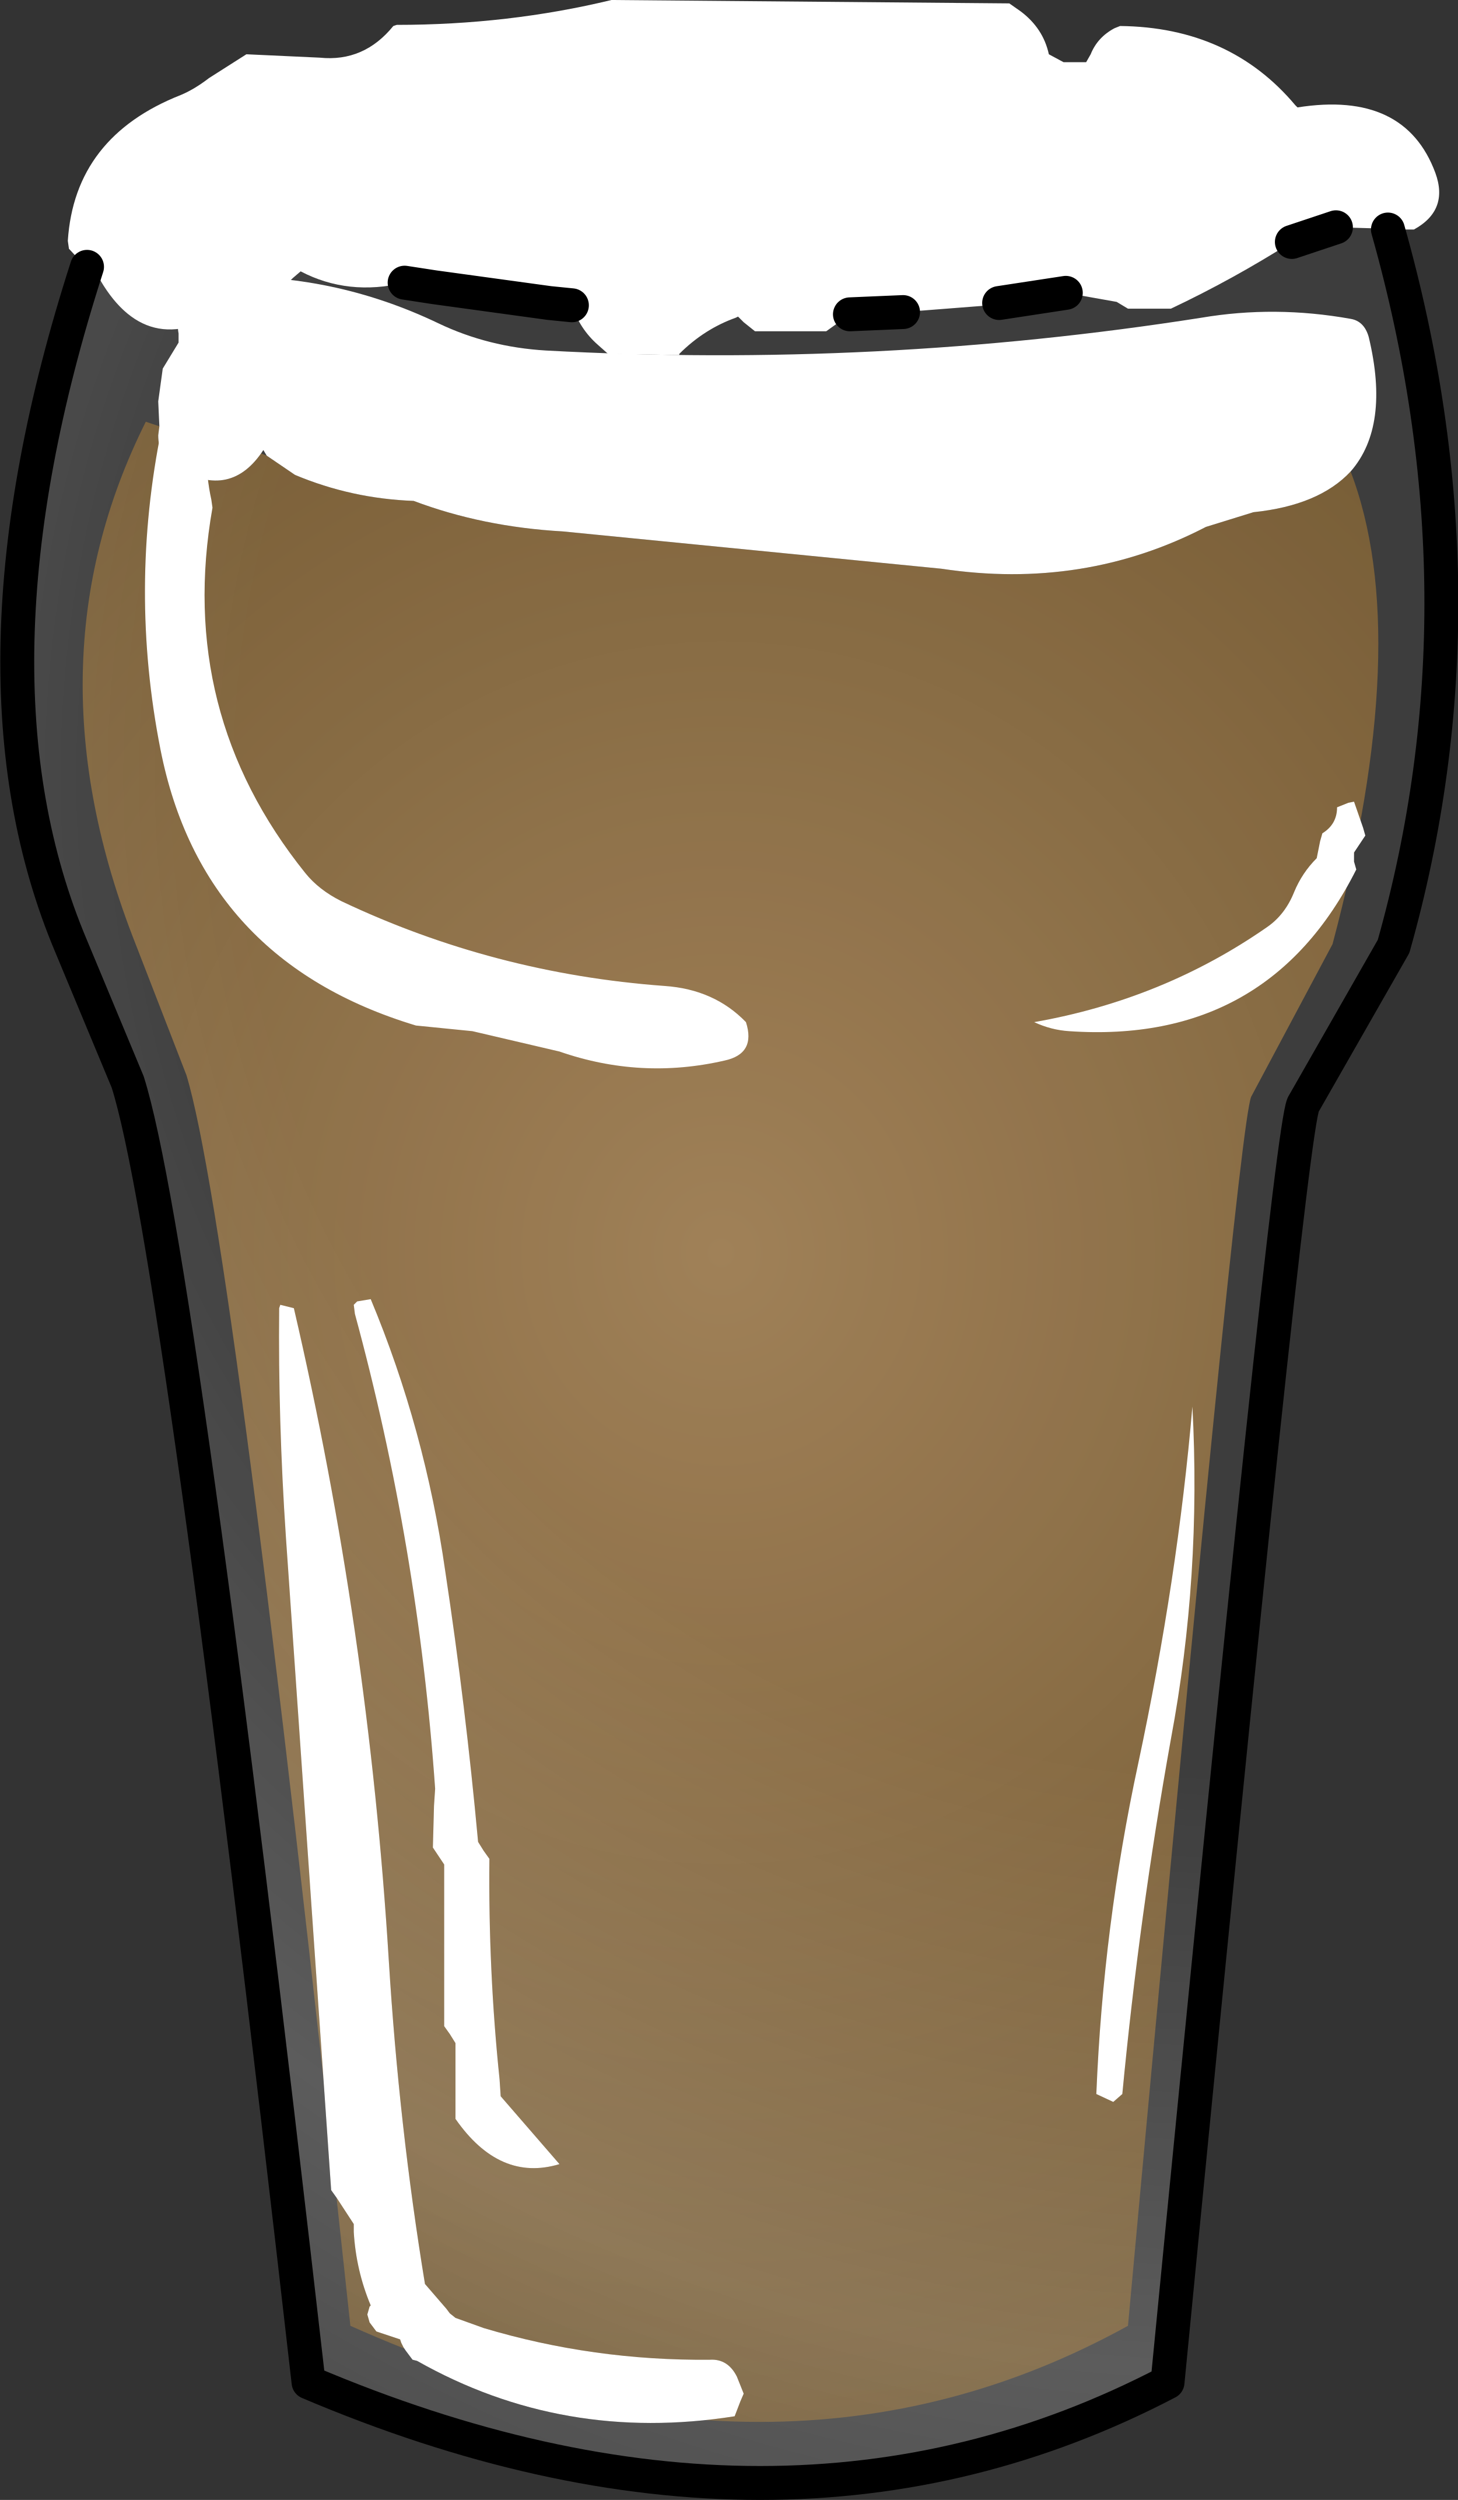 <?xml version="1.0" encoding="UTF-8" standalone="no"?>
<svg xmlns:xlink="http://www.w3.org/1999/xlink" height="110.55px" width="64.5px" xmlns="http://www.w3.org/2000/svg">
  <rect width="100%" height="100%" fill="#333333" stroke="none"/>
  <g transform="matrix(1.0, 0.0, 0.0, 1.0, 32.3, 56.65)">
    <path d="M-20.5 -36.5 L-19.25 -35.65 Q-16.75 -34.6 -14.0 -34.5 -10.95 -33.35 -7.4 -33.15 L9.35 -31.5 Q15.65 -30.55 21.05 -33.35 L23.15 -34.0 Q26.05 -34.3 27.45 -35.8 30.25 -28.45 26.65 -14.9 L23.05 -8.15 Q22.45 -6.7 17.6 46.2 2.2 54.7 -16.8 46.2 -22.0 -2.3 -24.05 -9.1 L-26.3 -14.9 Q-31.2 -27.3 -25.85 -38.0 L-25.25 -37.8 -25.3 -37.4 Q-25.3 -36.45 -24.55 -36.0 -22.2 -34.55 -20.75 -36.6 L-20.5 -36.5" fill="url(#gradient0)" fill-rule="evenodd" stroke="none"/>
    <path d="M27.45 -35.8 Q26.05 -34.3 23.15 -34.0 L21.05 -33.35 Q15.65 -30.55 9.35 -31.5 L-7.4 -33.15 Q-10.95 -33.35 -14.0 -34.5 -16.75 -34.6 -19.25 -35.65 L-20.5 -36.5 -20.65 -36.75 -20.75 -36.6 Q-22.2 -34.55 -24.55 -36.0 -25.3 -36.45 -25.3 -37.4 L-25.25 -37.8 -25.3 -38.9 -25.1 -40.35 -24.4 -41.5 -24.4 -41.9 Q-24.55 -42.75 -24.05 -43.4 -23.6 -44.1 -22.8 -44.3 L-22.75 -44.4 Q-17.6 -44.6 -12.9 -42.35 -10.7 -41.3 -8.15 -41.15 6.5 -40.35 20.85 -42.6 24.1 -43.15 27.45 -42.55 28.05 -42.45 28.25 -41.75 29.2 -37.8 27.45 -35.8" fill="#ffffff" fill-rule="evenodd" stroke="none"/>
    <path d="M29.1 -46.5 Q33.7 -30.2 29.35 -14.8 L25.35 -7.8 Q24.7 -6.25 19.35 48.7 2.3 57.6 -18.65 48.7 -24.4 -1.7 -26.65 -8.8 L-29.15 -14.8 Q-34.25 -26.85 -28.45 -44.85 L-28.0 -44.5 Q-25.85 -40.55 -22.15 -43.05 L-21.75 -43.4 Q-20.3 -43.35 -19.35 -44.35 L-19.0 -44.65 Q-16.9 -43.55 -14.4 -44.15 L-13.1 -43.95 -8.0 -43.25 -7.0 -43.15 Q-6.65 -42.1 -5.85 -41.4 L-5.4 -41.0 -2.25 -40.95 -2.25 -41.0 Q-1.15 -42.1 0.25 -42.6 L0.35 -42.65 0.6 -42.4 1.1 -42.0 4.25 -42.0 5.3 -42.75 7.65 -42.85 11.5 -43.15 11.9 -43.25 14.85 -43.7 17.1 -43.3 17.6 -43.0 19.5 -43.0 Q22.25 -44.3 24.85 -45.95 L26.8 -46.6 28.6 -46.55 29.1 -46.5 M13.45 -11.45 Q14.2 -11.1 15.0 -11.05 23.8 -10.45 27.7 -18.2 L27.6 -18.55 27.6 -18.95 28.1 -19.7 28.0 -20.05 27.6 -21.2 27.35 -21.15 26.85 -20.95 Q26.85 -20.2 26.2 -19.8 L26.1 -19.45 25.95 -18.7 Q25.3 -18.05 24.95 -17.2 24.55 -16.2 23.75 -15.65 19.15 -12.45 13.45 -11.45 M16.2 35.95 L16.95 36.3 17.35 35.95 Q18.1 28.05 19.5 20.25 20.85 13.05 20.45 5.55 19.8 13.15 18.05 21.35 16.5 28.55 16.2 35.95 M-16.5 0.9 L-16.65 1.05 -16.6 1.45 Q-13.8 11.75 -13.05 22.45 L-13.1 23.2 -13.15 25.05 -12.65 25.8 -12.65 26.55 -12.65 32.95 -12.4 33.3 -12.15 33.7 -12.15 34.45 -12.15 37.05 Q-10.2 39.85 -7.55 39.05 L-10.15 36.05 -10.2 35.3 Q-10.7 30.5 -10.65 25.55 L-10.9 25.2 -11.15 24.8 Q-11.7 18.8 -12.6 12.85 -13.5 6.55 -15.9 0.8 L-16.5 0.9 M-19.3 1.2 L-19.9 1.05 -19.95 1.2 Q-20.0 6.15 -19.65 11.35 L-17.65 40.2 -17.4 40.55 -16.65 41.7 -16.65 42.05 Q-16.55 43.75 -15.9 45.3 L-15.95 45.35 -16.05 45.7 -15.95 46.05 -15.65 46.45 -14.6 46.8 -14.55 46.95 -14.45 47.15 -14.35 47.3 -14.05 47.7 -13.85 47.75 Q-7.4 51.4 0.2 50.2 L0.45 49.55 0.6 49.2 0.3 48.45 Q-0.1 47.65 -0.9 47.7 -6.05 47.75 -10.9 46.3 L-12.15 45.85 -12.4 45.65 -12.55 45.45 -13.5 44.35 Q-14.65 37.35 -15.1 30.05 -16.0 15.4 -19.3 1.2 M-24.4 -39.2 Q-24.45 -38.3 -25.15 -37.7 -26.6 -30.6 -25.2 -23.5 -23.35 -14.15 -13.9 -11.3 L-11.4 -11.05 -7.55 -10.15 Q-3.95 -8.9 -0.25 -9.75 1.15 -10.05 0.7 -11.45 -0.7 -12.9 -2.9 -13.05 -10.45 -13.6 -17.2 -16.8 -18.2 -17.3 -18.8 -18.05 -24.5 -25.15 -22.9 -34.2 L-22.95 -34.55 Q-23.4 -36.6 -22.9 -38.7 L-23.1 -39.05 -23.4 -39.45 -23.65 -39.4 -24.4 -39.2" fill="url(#gradient1)" fill-rule="evenodd" stroke="none"/>
    <path d="M-28.45 -44.85 L-28.6 -44.95 -29.25 -45.65 -29.3 -46.0 Q-29.0 -50.6 -24.3 -52.45 -23.7 -52.7 -23.05 -53.2 L-21.4 -54.25 -18.15 -54.1 Q-16.2 -53.9 -14.9 -55.5 L-14.75 -55.55 Q-9.8 -55.55 -5.25 -56.65 L12.35 -56.5 12.85 -56.15 Q13.85 -55.4 14.1 -54.25 L14.75 -53.9 15.75 -53.9 15.95 -54.25 Q16.25 -55.0 17.0 -55.4 L17.25 -55.5 Q22.1 -55.45 25.0 -52.0 L25.1 -51.9 Q29.85 -52.65 31.2 -49.0 31.8 -47.35 30.25 -46.5 L29.1 -46.5 28.6 -46.55 26.8 -46.6 25.75 -46.65 25.25 -46.25 24.85 -45.95 Q22.25 -44.3 19.5 -43.0 L17.6 -43.0 17.1 -43.3 14.85 -43.7 11.9 -43.25 11.5 -43.15 7.65 -42.85 Q6.8 -43.05 6.0 -43.4 L5.65 -43.1 5.3 -42.75 4.25 -42.0 1.1 -42.0 0.6 -42.4 0.35 -42.65 0.25 -42.6 Q-1.15 -42.1 -2.25 -41.0 L-2.25 -40.95 -5.4 -41.0 -5.85 -41.4 Q-6.65 -42.1 -7.0 -43.15 L-7.0 -43.2 -8.0 -43.25 -13.1 -43.95 -14.0 -44.15 -14.1 -44.25 -14.4 -44.15 Q-16.9 -43.55 -19.0 -44.65 L-19.35 -44.35 Q-20.3 -43.35 -21.75 -43.4 L-22.15 -43.05 Q-25.85 -40.55 -28.0 -44.5 L-28.45 -44.85 M13.45 -11.45 Q19.15 -12.45 23.75 -15.65 24.55 -16.2 24.95 -17.2 25.3 -18.05 25.95 -18.7 L26.1 -19.45 26.2 -19.8 Q26.85 -20.2 26.85 -20.95 L27.35 -21.15 27.6 -21.2 28.0 -20.05 28.1 -19.7 27.6 -18.95 27.6 -18.55 27.7 -18.2 Q23.8 -10.45 15.0 -11.05 14.2 -11.1 13.45 -11.45 M-24.4 -39.2 L-23.65 -39.4 -23.4 -39.45 -23.1 -39.05 -22.9 -38.7 Q-23.4 -36.6 -22.95 -34.55 L-22.9 -34.2 Q-24.5 -25.15 -18.8 -18.05 -18.2 -17.3 -17.2 -16.8 -10.45 -13.6 -2.9 -13.05 -0.7 -12.9 0.7 -11.45 1.15 -10.05 -0.25 -9.75 -3.95 -8.9 -7.55 -10.15 L-11.4 -11.05 -13.9 -11.3 Q-23.35 -14.15 -25.2 -23.5 -26.6 -30.6 -25.15 -37.7 -24.45 -38.3 -24.4 -39.2 M-19.3 1.2 Q-16.0 15.4 -15.1 30.05 -14.65 37.35 -13.5 44.35 L-12.55 45.45 -12.4 45.65 -12.15 45.85 -10.9 46.3 Q-6.05 47.75 -0.9 47.7 -0.1 47.65 0.3 48.45 L0.6 49.2 0.45 49.55 0.2 50.2 Q-7.4 51.4 -13.85 47.75 L-14.05 47.7 -14.35 47.3 -14.45 47.15 -14.55 46.95 -14.6 46.8 -15.65 46.45 -15.95 46.05 -16.05 45.7 -15.95 45.35 -15.9 45.3 Q-16.55 43.75 -16.65 42.05 L-16.65 41.7 -17.4 40.55 -17.65 40.2 -19.65 11.35 Q-20.0 6.15 -19.95 1.2 L-19.9 1.05 -19.3 1.2 M-16.5 0.9 L-15.9 0.8 Q-13.5 6.55 -12.6 12.85 -11.7 18.8 -11.15 24.8 L-10.9 25.2 -10.65 25.55 Q-10.7 30.5 -10.2 35.3 L-10.15 36.05 -7.55 39.05 Q-10.2 39.85 -12.15 37.05 L-12.15 34.45 -12.15 33.7 -12.4 33.3 -12.65 32.95 -12.65 26.55 -12.65 25.8 -13.15 25.05 -13.1 23.2 -13.05 22.45 Q-13.8 11.75 -16.6 1.45 L-16.65 1.05 -16.5 0.9 M16.2 35.95 Q16.5 28.55 18.05 21.35 19.8 13.15 20.45 5.55 20.85 13.05 19.5 20.25 18.1 28.05 17.35 35.95 L16.95 36.3 16.2 35.95" fill="#ffffff" fill-rule="evenodd" stroke="none"/>
    <path d="M-14.4 -44.15 L-14.1 -44.25 -14.0 -44.15 -13.1 -43.95 -14.4 -44.15 M-8.0 -43.25 L-7.0 -43.2 -7.0 -43.15 -8.0 -43.25 M5.3 -42.75 L5.65 -43.1 6.0 -43.4 Q6.8 -43.05 7.65 -42.85 L5.3 -42.75 M24.85 -45.95 L25.25 -46.25 25.75 -46.65 26.8 -46.6 24.85 -45.95" fill="url(#gradient2)" fill-rule="evenodd" stroke="none"/>
    <path d="M29.1 -46.5 Q33.7 -30.2 29.35 -14.8 L25.35 -7.8 Q24.7 -6.25 19.35 48.7 2.3 57.6 -18.65 48.7 -24.4 -1.7 -26.65 -8.8 L-29.15 -14.8 Q-34.25 -26.85 -28.45 -44.85 M-13.1 -43.95 L-8.0 -43.25 -7.0 -43.15 M11.9 -43.25 L14.85 -43.7 M26.8 -46.6 L24.85 -45.95 M7.65 -42.85 L5.3 -42.75 M-13.1 -43.95 L-14.4 -44.15" fill="none" stroke="#000000" stroke-linecap="round" stroke-linejoin="round" stroke-width="1.5"/>
  </g>
  <defs>
    <radialGradient cx="0" cy="0" gradientTransform="matrix(0.062, 0.0, 0.0, 0.066, -0.4, -1.25)" gradientUnits="userSpaceOnUse" id="gradient0" r="819.2" spreadMethod="pad">
      <stop offset="0.0" stop-color="#9b7a4f"/>
      <stop offset="1.0" stop-color="#6a4f26"/>
    </radialGradient>
    <radialGradient cx="0" cy="0" gradientTransform="matrix(0.1, 0.0, 0.0, 0.1, 22.35, -22.3)" gradientUnits="userSpaceOnUse" id="gradient1" r="819.2" spreadMethod="pad">
      <stop offset="0.537" stop-color="#ffffff" stop-opacity="0.051"/>
      <stop offset="0.859" stop-color="#ffffff" stop-opacity="0.2"/>
      <stop offset="1.0" stop-color="#cccccc" stop-opacity="0.192"/>
    </radialGradient>
    <radialGradient cx="0" cy="0" gradientTransform="matrix(0.044, 0.0, 0.0, 0.044, 8.35, -46.3)" gradientUnits="userSpaceOnUse" id="gradient2" r="819.2" spreadMethod="pad">
      <stop offset="0.537" stop-color="#ffffff" stop-opacity="0.051"/>
      <stop offset="0.859" stop-color="#ffffff" stop-opacity="0.2"/>
      <stop offset="1.0" stop-color="#cccccc" stop-opacity="0.192"/>
    </radialGradient>
  </defs>
</svg>
